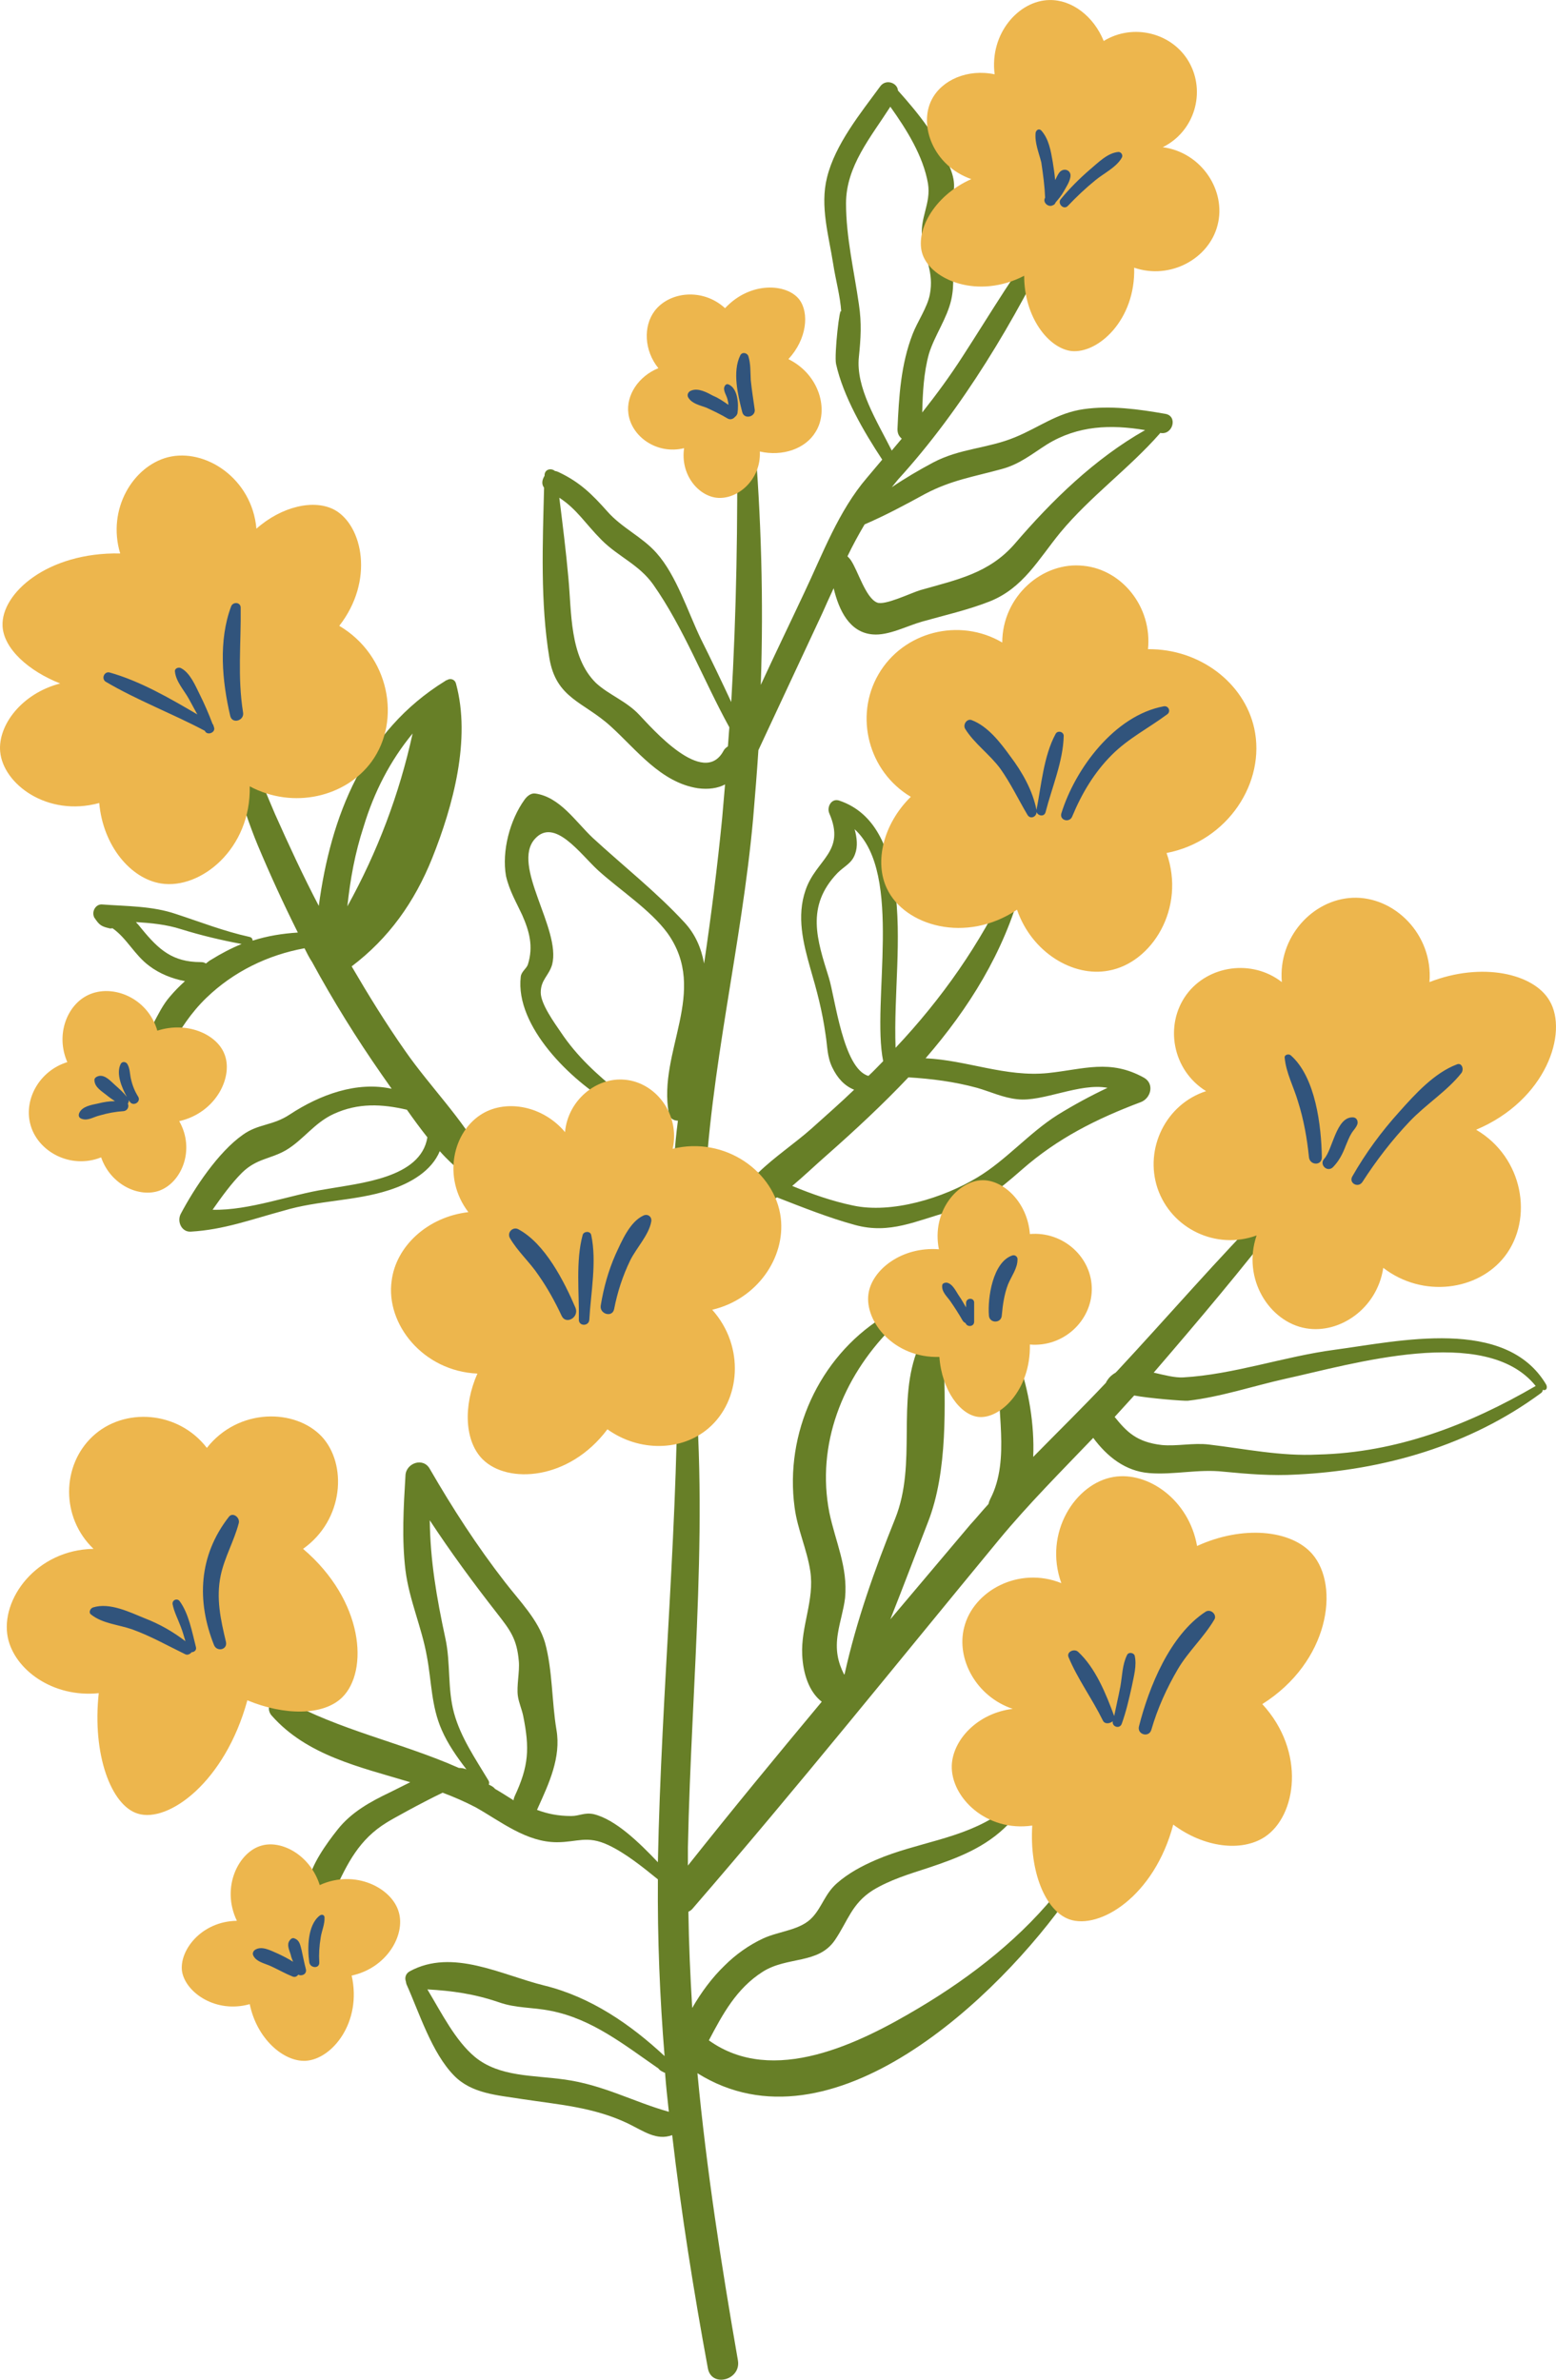 <?xml version="1.0" encoding="UTF-8"?><svg xmlns="http://www.w3.org/2000/svg" xmlns:xlink="http://www.w3.org/1999/xlink" height="499.7" preserveAspectRatio="xMidYMid meet" version="1.0" viewBox="0.0 0.0 326.7 499.7" width="326.7" zoomAndPan="magnify"><defs><clipPath id="a"><path d="M 19 17 L 325 17 L 325 499.66 L 19 499.66 Z M 19 17"/></clipPath><clipPath id="b"><path d="M 0 0 L 326.699 0 L 326.699 433 L 0 433 Z M 0 0"/></clipPath></defs><g><g clip-path="url(#a)" id="change1_1"><path d="M 253.836 303.305 C 250.535 302.906 247.133 303.707 243.934 303.406 C 238.633 302.805 236.535 300.605 234.035 297.508 C 235.434 296.008 236.734 294.508 238.133 293.008 C 241.234 293.605 248.836 294.207 249.434 294.105 C 256.336 293.305 263.133 291.008 269.836 289.508 C 283.633 286.508 311.934 277.906 322.434 291.008 C 308.336 299.207 293.234 305.008 276.734 305.406 C 268.934 305.805 261.434 304.207 253.836 303.305 Z M 118.336 436.605 C 111.934 435.707 104.836 436.105 99.734 431.906 C 95.633 428.508 92.734 422.707 89.734 417.707 C 94.934 418.008 99.434 418.605 104.734 420.406 C 108.434 421.707 111.633 421.406 115.633 422.207 C 124.336 423.906 131.133 429.406 138.234 434.305 C 138.535 434.707 138.734 434.805 139.535 435.207 L 139.633 435.207 C 139.836 437.906 140.133 440.707 140.434 443.406 C 132.934 441.305 126.633 437.707 118.336 436.605 Z M 102.633 374.707 C 102.734 374.406 102.734 374.105 102.535 373.805 C 99.836 369.305 96.734 364.805 95.336 359.707 C 93.934 354.605 94.633 349.207 93.535 344.105 C 91.633 335.305 90.336 327.605 90.234 319.207 C 94.633 325.906 99.336 332.305 104.336 338.707 C 107.133 342.305 108.535 344.105 108.934 348.805 C 109.133 351.008 108.434 354.008 108.734 356.105 C 108.934 357.508 109.535 358.805 109.836 360.207 C 111.234 367.105 111.035 370.805 108.035 377.207 C 107.934 377.508 107.836 377.707 107.836 378.008 C 106.535 377.207 105.336 376.406 103.934 375.605 C 103.535 375.105 103.035 374.906 102.633 374.707 Z M 324.633 290.707 C 316.133 276.406 293.734 281.605 280.234 283.406 C 269.633 284.805 259.035 288.605 248.434 289.207 C 246.633 289.305 244.434 288.707 242.234 288.207 C 251.535 277.406 260.734 266.508 269.434 255.207 C 270.633 253.605 268.035 251.805 266.734 253.105 C 255.633 264.305 245.336 276.305 234.535 287.906 C 234.434 288.008 234.336 288.105 234.234 288.207 C 233.535 288.605 232.934 289.105 232.434 289.906 C 232.336 290.008 232.234 290.207 232.234 290.305 C 227.234 295.605 222.035 300.707 216.934 305.906 C 217.234 299.008 215.934 291.805 213.934 286.105 C 213.133 283.805 209.934 284.207 209.734 286.707 C 209.035 295.605 212.234 306.406 207.934 314.707 C 207.734 315.105 207.633 315.406 207.535 315.805 C 206.234 317.207 205.035 318.707 203.734 320.105 C 198.133 326.707 192.535 333.406 186.934 340.008 C 189.633 333.207 192.234 326.305 194.836 319.605 C 199.035 308.906 198.434 294.906 198.133 283.605 C 198.035 280.305 193.934 280.207 192.836 282.906 C 188.133 294.207 192.633 307.207 187.934 318.906 C 183.633 329.605 179.836 340.207 177.336 351.508 L 177.234 351.605 C 175.934 349.008 175.336 346.508 175.934 342.906 C 176.336 340.406 177.133 338.008 177.434 335.508 C 178.035 329.008 175.434 323.805 174.133 317.605 C 171.336 303.305 176.934 289.305 186.934 279.105 C 188.133 277.906 186.535 275.805 185.133 276.707 C 171.934 285.105 164.734 301.008 166.836 316.508 C 167.434 321.105 169.434 325.305 170.133 329.906 C 171.035 336.008 168.133 341.406 168.434 347.508 C 168.633 351.406 169.836 355.207 172.535 357.305 C 163.035 368.707 153.633 380.105 144.434 391.707 C 144.434 390.406 144.434 389.207 144.434 387.906 C 145.133 352.707 149.234 317.105 145.035 282.008 C 144.836 280.207 142.234 280.105 142.234 282.008 C 142.633 318.406 138.836 354.605 138.133 391.008 C 134.234 386.906 129.234 382.008 124.633 380.906 C 122.734 380.508 121.633 381.305 119.934 381.305 C 117.133 381.305 114.836 380.805 112.734 380.008 C 112.836 379.906 112.836 379.805 112.934 379.605 C 115.234 374.508 117.836 369.008 116.836 363.207 C 115.836 357.305 116.035 350.707 114.434 344.906 C 113.035 340.105 109.035 336.105 106.035 332.207 C 100.133 324.605 95.035 316.707 90.234 308.406 C 88.836 305.906 85.234 307.207 85.133 309.805 C 84.734 316.406 84.336 323.105 85.133 329.707 C 85.934 336.008 88.535 341.605 89.633 347.805 C 90.633 353.105 90.535 358.207 92.734 363.207 C 94.035 366.207 95.934 368.906 97.934 371.508 C 97.434 371.305 96.934 371.207 96.336 371.207 C 84.434 365.906 71.234 363.305 59.633 356.805 C 57.434 355.605 55.434 358.406 57.035 360.207 C 64.434 368.605 75.535 371.008 86.133 374.207 C 84.336 375.105 82.734 375.906 81.934 376.305 C 77.734 378.305 73.734 380.508 70.836 384.207 C 68.535 387.105 65.234 391.707 64.734 395.305 C 64.535 397.008 65.434 398.605 67.234 398.605 C 67.336 398.605 67.535 398.605 67.633 398.605 C 68.633 398.605 69.734 398.008 70.234 397.105 C 72.934 391.207 75.434 386.207 81.133 382.707 C 82.035 382.105 88.535 378.508 92.934 376.406 C 95.336 377.305 97.633 378.305 99.934 379.508 C 105.234 382.508 110.535 386.805 116.934 386.805 C 121.234 386.805 123.234 385.305 127.734 387.406 C 131.336 389.105 134.934 392.008 138.133 394.605 C 138.035 407.008 138.535 419.406 139.535 431.707 C 132.336 425.008 124.035 419.305 114.336 416.906 C 105.336 414.707 95.035 409.008 86.035 413.906 C 85.133 414.406 84.934 415.305 85.234 416.105 C 85.234 416.305 85.336 416.508 85.336 416.605 C 88.035 422.605 90.633 431.008 95.336 435.805 C 99.035 439.605 104.434 439.906 109.434 440.707 C 117.336 441.906 124.535 442.406 131.734 445.805 C 135.234 447.508 137.836 449.508 141.133 448.305 C 143.035 464.707 145.633 481.008 148.633 497.305 C 149.434 501.406 155.633 499.707 154.934 495.605 C 151.434 475.508 148.336 455.508 146.434 435.305 C 174.535 452.906 209.734 419.305 224.734 397.707 C 225.535 396.605 223.633 395.105 222.836 396.207 C 214.934 406.508 204.035 415.008 192.934 421.605 C 180.535 429.008 162.336 438.105 148.836 428.406 C 151.734 422.906 154.633 417.508 160.133 414.008 C 165.336 410.707 171.836 412.508 175.336 407.305 C 178.035 403.305 178.836 399.707 183.234 396.906 C 186.836 394.707 190.836 393.508 194.836 392.207 C 201.133 390.105 206.934 387.906 211.633 383.105 C 212.734 381.906 211.234 379.805 209.836 380.805 C 201.934 386.207 192.535 386.805 183.934 390.508 C 180.934 391.805 178.133 393.305 175.734 395.406 C 173.234 397.605 172.633 400.305 170.633 402.508 C 168.133 405.305 163.734 405.406 160.234 407.008 C 157.234 408.406 154.434 410.406 152.133 412.707 C 149.535 415.207 147.234 418.305 145.336 421.605 C 144.934 414.906 144.633 408.207 144.535 401.406 C 144.934 401.207 145.234 401.008 145.535 400.605 C 167.434 375.305 188.434 349.105 209.734 323.305 C 215.934 315.805 222.836 308.906 229.535 301.906 C 232.434 305.805 236.234 308.906 241.336 309.305 C 246.535 309.707 251.633 308.406 256.934 309.008 C 262.133 309.508 267.035 309.906 272.234 309.605 C 290.535 308.707 308.633 303.508 323.535 292.508 C 323.836 292.305 323.934 292.008 323.934 291.805 C 324.535 292.105 325.035 291.508 324.633 290.707 Z M 173.633 242.508 C 179.535 237.305 185.336 231.906 190.734 226.207 C 195.633 226.508 200.336 227.105 205.133 228.406 C 207.934 229.207 210.633 230.508 213.633 230.805 C 218.934 231.406 226.734 227.305 232.535 228.406 C 228.934 230.105 225.434 232.008 222.035 234.105 C 216.035 237.906 211.234 243.605 205.234 247.207 C 198.133 251.508 187.234 254.906 179.035 253.105 C 174.734 252.207 170.434 250.707 166.336 249.008 C 168.836 246.906 171.234 244.605 173.633 242.508 Z M 174.035 205.305 C 171.535 197.305 169.133 190.305 175.836 183.305 C 177.336 181.805 178.836 181.305 179.535 179.305 C 180.133 177.707 179.934 175.906 179.434 174.105 C 189.734 183.508 182.934 210.508 185.434 222.805 C 184.434 223.805 183.434 224.906 182.336 225.906 C 177.035 224.406 175.336 209.508 174.035 205.305 Z M 157.836 254.305 C 159.734 253.605 161.434 252.605 163.133 251.406 C 168.535 253.508 174.035 255.707 179.535 257.207 C 186.836 259.207 192.336 256.305 199.336 254.406 C 206.434 252.508 209.035 250.406 214.535 245.605 C 222.035 239.008 230.234 234.906 239.535 231.406 C 241.633 230.605 242.434 227.605 240.234 226.305 C 233.035 222.305 227.633 224.508 220.035 225.305 C 211.133 226.207 203.035 222.605 194.336 222.207 C 203.434 211.707 210.734 200.008 214.434 186.406 C 214.836 184.906 212.535 183.805 211.836 185.305 C 205.836 198.207 197.734 209.707 188.035 220.008 C 187.633 208.707 189.434 197.207 187.836 186.008 C 186.734 178.406 183.934 170.707 176.234 168.105 C 174.535 167.508 173.535 169.508 174.133 170.805 C 177.633 178.906 171.336 180.406 169.133 186.906 C 167.234 192.406 168.633 198.008 170.133 203.305 C 171.535 208.105 172.633 212.207 173.336 217.207 C 173.734 219.605 173.633 221.805 174.734 224.105 C 175.836 226.406 177.336 228.008 179.336 228.805 C 176.434 231.605 173.336 234.305 170.336 237.008 C 166.836 240.105 162.633 242.906 159.234 246.207 C 157.836 245.605 156.336 245.105 154.934 244.508 C 152.836 243.707 151.934 247.105 154.035 247.906 C 154.934 248.207 155.836 248.605 156.734 248.906 C 156.234 249.508 155.734 250.207 155.336 250.906 C 154.234 252.605 155.934 255.105 157.836 254.305 Z M 44.633 254.008 C 46.535 251.305 48.535 248.508 50.836 246.207 C 53.934 243.207 56.734 243.406 60.035 241.508 C 63.734 239.305 65.934 235.805 70.035 233.906 C 75.234 231.508 80.234 231.805 85.434 233.008 C 86.836 235.008 88.234 236.906 89.734 238.805 C 88.336 247.406 75.535 248.406 68.336 249.707 C 61.133 250.805 52.336 254.207 44.633 254.008 Z M 86.633 154.008 C 83.836 166.805 79.234 178.906 72.934 190.305 C 73.535 184.605 74.535 179.105 76.336 173.605 C 78.535 166.305 81.934 159.707 86.633 154.008 Z M 43.234 202.305 C 42.934 202.105 42.633 202.008 42.133 202.008 C 36.234 202.008 33.336 199.406 29.734 195.008 C 29.336 194.508 28.934 194.008 28.535 193.605 C 31.734 193.805 34.934 194.105 38.035 195.105 C 42.234 196.406 46.434 197.406 50.734 198.207 C 48.535 199.105 46.434 200.207 44.336 201.508 C 43.934 201.707 43.633 202.008 43.234 202.305 Z M 81.633 249.906 C 86.336 248.406 90.633 245.805 92.336 241.707 C 93.836 243.406 95.434 244.906 97.133 246.207 C 99.434 248.008 102.934 245.805 101.434 242.906 C 97.133 234.906 90.234 228.105 85.035 220.605 C 81.035 214.906 77.336 208.906 73.836 202.906 C 81.633 197.008 87.035 189.406 90.734 180.207 C 95.133 169.207 98.934 155.207 95.734 143.508 C 95.434 142.508 94.434 142.406 93.836 142.805 C 93.734 142.805 93.535 142.906 93.434 143.008 C 76.434 153.508 69.434 171.406 66.934 190.207 C 63.633 183.906 60.633 177.406 57.734 170.906 C 54.434 163.305 51.934 155.605 46.234 149.406 C 44.934 147.906 42.336 149.906 43.434 151.605 C 48.535 159.406 50.535 168.906 54.133 177.508 C 56.734 183.707 59.535 189.805 62.535 195.805 C 59.336 196.008 56.133 196.508 53.035 197.508 C 53.035 197.105 52.836 196.805 52.336 196.707 C 46.934 195.508 42.133 193.605 36.934 191.906 C 31.934 190.207 26.734 190.305 21.434 189.906 C 20.133 189.805 19.234 191.305 19.734 192.508 C 19.734 192.605 19.836 192.707 19.836 192.707 C 20.836 194.207 21.234 194.508 22.934 194.906 C 23.133 195.008 23.434 194.906 23.633 194.906 C 26.633 197.008 28.234 200.508 31.336 202.805 C 33.434 204.406 36.133 205.508 38.836 206.008 C 37.734 207.008 36.633 208.105 35.633 209.305 C 32.836 212.508 31.434 217.805 28.434 220.406 C 25.836 222.605 29.234 227.008 32.035 225.105 C 34.035 223.707 34.535 222.305 35.633 220.207 C 37.734 216.207 40.133 212.605 43.336 209.508 C 49.035 204.008 56.234 200.508 63.934 199.105 C 64.434 200.105 64.934 201.105 65.535 202.008 C 69.934 210.105 74.836 218.008 80.133 225.605 C 80.836 226.605 81.535 227.605 82.234 228.605 C 74.934 227.008 67.234 229.805 60.836 234.008 C 57.234 236.406 54.234 235.906 50.934 238.305 C 45.836 241.906 40.836 249.406 37.934 254.906 C 37.133 256.508 38.133 258.707 40.035 258.605 C 47.035 258.207 52.836 256.008 59.535 254.207 C 66.836 252.008 74.535 252.207 81.633 249.906 Z M 151.934 157.605 C 147.734 165.508 136.734 152.707 134.234 150.105 C 131.535 147.207 127.836 145.906 125.133 143.406 C 119.535 137.906 120.035 128.508 119.336 121.305 C 118.836 115.707 118.133 110.105 117.434 104.508 C 121.133 106.906 122.934 110.008 126.336 113.406 C 129.836 116.906 134.133 118.508 137.133 122.707 C 143.535 131.805 147.734 142.906 153.133 152.707 C 153.035 154.008 152.934 155.406 152.836 156.707 C 152.535 156.906 152.133 157.207 151.934 157.605 Z M 180.336 74.906 C 180.734 71.008 180.934 67.906 180.336 63.906 C 179.336 56.906 177.633 49.805 177.633 42.707 C 177.633 34.906 182.836 28.805 186.934 22.406 C 190.434 27.305 193.836 32.805 194.836 38.508 C 195.535 42.805 193.035 45.707 193.633 50.105 C 194.133 54.305 196.133 57.105 195.234 61.805 C 194.734 64.508 192.633 67.508 191.633 70.105 C 189.133 76.508 188.734 83.305 188.434 90.105 C 188.434 91.008 188.734 91.605 189.336 92.105 C 188.633 92.906 187.934 93.805 187.234 94.605 C 184.133 88.406 179.633 81.406 180.336 74.906 Z M 194.234 103.707 C 199.734 100.805 204.434 100.105 210.234 98.508 C 214.035 97.508 216.535 95.406 219.836 93.305 C 226.336 89.305 233.234 89.105 240.434 90.305 C 229.836 96.305 220.836 105.105 213.035 114.207 C 207.633 120.406 200.934 121.707 193.234 123.906 C 191.234 124.508 185.734 127.207 184.133 126.508 C 181.734 125.508 180.133 119.805 178.633 117.605 C 178.434 117.305 178.133 117.008 177.934 116.805 C 179.035 114.508 180.234 112.305 181.535 110.105 C 185.934 108.207 190.035 106.008 194.234 103.707 Z M 109.633 192.105 C 111.133 195.508 112.035 198.707 110.836 202.508 C 110.535 203.406 109.434 204.008 109.336 205.105 C 108.133 215.508 119.934 226.906 128.234 231.707 C 129.633 232.508 131.434 230.508 130.035 229.406 C 125.336 225.605 121.133 221.805 117.734 216.707 C 116.434 214.805 113.535 210.805 113.535 208.406 C 113.535 205.707 115.234 204.906 115.934 202.508 C 117.836 195.008 107.234 181.707 112.336 176.105 C 116.434 171.605 121.836 179.305 125.535 182.707 C 130.035 186.805 136.535 191.008 140.133 195.906 C 148.934 208.207 138.035 220.805 140.434 233.805 C 140.633 234.906 141.535 235.305 142.336 235.305 C 141.633 240.707 141.234 246.105 141.535 251.406 C 141.734 255.508 147.734 255.508 147.934 251.406 C 149.035 224.707 155.734 198.508 158.133 171.805 C 158.535 167.008 158.934 162.207 159.234 157.508 C 163.734 147.906 168.133 138.406 172.633 128.805 C 173.434 127.008 174.234 125.207 175.035 123.508 C 176.133 128.105 178.336 132.805 183.234 133.207 C 186.535 133.508 190.434 131.406 193.633 130.508 C 198.234 129.207 203.133 128.105 207.734 126.305 C 214.836 123.508 218.035 117.406 222.633 111.805 C 228.934 104.207 237.035 98.406 243.535 91.008 C 243.535 91.008 243.535 90.906 243.633 90.906 C 246.234 91.406 247.336 87.406 244.734 86.906 C 239.035 85.906 233.234 85.105 227.535 85.906 C 221.934 86.707 218.234 89.707 213.133 91.805 C 207.336 94.207 201.633 94.105 195.934 97.105 C 192.934 98.707 190.035 100.406 187.234 102.305 C 187.633 101.805 188.133 101.207 188.535 100.707 C 202.035 85.906 213.234 67.105 221.836 49.008 C 222.336 48.008 221.035 46.805 220.234 47.805 C 213.535 56.305 208.035 65.707 202.133 74.805 C 199.434 79.008 196.633 82.805 193.633 86.605 C 193.734 82.508 193.934 78.305 195.035 74.305 C 196.234 70.406 198.836 66.906 199.734 62.906 C 201.133 56.508 198.336 51.008 199.434 44.406 C 200.035 40.508 201.133 39.105 199.336 34.906 C 196.836 28.805 192.836 23.805 188.535 19.008 C 188.434 17.406 186.035 16.508 184.836 18.105 C 180.734 23.707 175.336 30.305 173.633 37.305 C 172.133 43.305 174.035 49.605 174.934 55.406 C 175.434 58.707 176.434 62.207 176.633 65.508 C 176.336 63.707 175.133 74.508 175.535 76.406 C 177.035 83.207 181.336 90.605 185.234 96.508 C 184.133 97.805 183.133 99.008 182.035 100.305 C 176.035 107.305 172.734 116.305 168.836 124.508 C 165.836 130.906 162.734 137.305 159.734 143.805 C 160.336 126.105 159.836 108.508 158.336 90.805 C 158.133 88.508 154.633 88.406 154.734 90.805 C 154.934 109.707 154.633 128.508 153.535 147.406 C 151.434 142.906 149.336 138.508 147.133 134.105 C 144.434 128.508 142.035 120.805 137.836 116.105 C 134.836 112.707 130.633 110.906 127.535 107.406 C 124.336 103.805 121.734 101.207 117.234 99.105 C 117.035 99.008 116.734 98.906 116.535 98.906 C 115.734 98.207 114.336 98.508 114.336 99.805 L 114.336 99.906 C 113.836 100.707 113.633 101.605 114.234 102.406 C 113.934 114.207 113.434 126.508 115.336 138.105 C 116.734 146.707 122.535 147.305 128.234 152.508 C 133.633 157.406 138.734 164.305 146.535 165.508 C 148.734 165.805 150.734 165.508 152.234 164.707 C 152.035 167.008 151.836 169.305 151.633 171.707 C 150.633 181.906 149.336 192.105 147.836 202.305 C 147.234 199.105 146.035 196.207 143.734 193.707 C 137.836 187.305 130.836 181.805 124.434 175.906 C 120.836 172.508 117.535 167.305 112.336 166.605 C 111.434 166.508 110.633 167.207 110.133 167.906 C 107.035 172.207 105.336 178.707 106.234 183.906 C 106.934 187.008 108.434 189.508 109.633 192.105" fill="#677f27"/></g><g clip-path="url(#b)" id="change2_1"><path d="M 6.332 235.906 C 7.734 241.707 14.734 245.605 21.234 243.008 C 23.234 248.805 29.234 251.508 33.434 250.008 C 38.133 248.305 41.035 241.406 37.633 235.406 C 45.535 233.605 49.133 225.805 47.035 221.105 C 45.336 217.105 39.234 214.406 33.035 216.406 C 31.035 209.508 23.633 206.508 18.535 208.906 C 14.035 211.008 11.633 217.305 14.133 223.008 C 8.332 224.805 5.035 230.707 6.332 235.906 Z M 52.434 420.805 C 53.934 428.105 59.535 432.906 64.133 432.707 C 69.734 432.406 76.035 424.605 73.836 414.805 C 81.234 413.207 85.133 406.305 83.734 401.508 C 82.336 396.406 74.535 392.406 67.133 395.805 C 65.133 389.508 59.133 386.305 54.934 387.508 C 50.133 388.805 46.336 396.207 49.734 403.305 C 42.234 403.406 37.535 409.605 38.234 414.008 C 39.035 418.406 45.336 422.805 52.434 420.805 Z M 202.434 341.707 C 200.734 348.305 204.934 356.207 212.633 358.805 C 205.234 359.707 200.035 365.305 199.836 370.707 C 199.633 377.406 207.133 384.707 216.734 383.305 C 216.133 392.906 219.434 401.207 224.535 403.008 C 230.836 405.207 242.336 398.207 246.336 383.105 C 252.734 387.906 260.633 388.906 265.535 385.707 C 272.234 381.305 274.234 367.805 265.035 357.805 C 279.133 348.906 281.336 333.008 275.535 326.305 C 271.133 321.207 260.934 320.207 251.336 324.605 C 249.633 314.906 241.035 308.906 233.836 310.105 C 225.836 311.406 219.035 321.805 222.836 332.406 C 213.934 328.805 204.336 334.008 202.434 341.707 Z M 43.434 304.008 C 37.434 296.207 26.035 295.406 19.434 301.605 C 12.934 307.707 12.734 318.605 19.633 325.207 C 7.633 325.406 0.035 335.805 1.633 343.805 C 3.035 350.605 11.133 356.508 20.734 355.508 C 19.336 368.406 23.336 379.105 28.934 380.805 C 35.336 382.805 47.234 374.207 51.934 357.008 C 59.633 360.207 67.836 360.305 71.836 356.406 C 77.434 350.906 76.434 336.105 63.633 325.207 C 72.234 319.105 72.934 307.406 67.535 301.605 C 61.934 295.707 50.035 295.605 43.434 304.008 M 82.234 268.906 C 80.934 278.008 88.836 287.906 100.234 288.406 C 97.234 295.207 97.535 302.605 101.336 306.406 C 106.535 311.605 119.434 310.906 127.535 300.105 C 134.234 304.906 143.133 304.707 148.734 299.906 C 155.535 294.105 156.434 282.707 149.535 275.008 C 158.934 272.805 164.934 264.105 163.934 255.707 C 162.734 246.008 152.234 238.508 141.234 241.207 C 142.836 234.008 137.734 227.305 131.234 226.707 C 125.234 226.105 119.234 231.008 118.633 237.707 C 114.035 232.207 106.434 230.805 101.336 233.805 C 95.035 237.508 92.836 247.305 98.336 254.508 C 89.734 255.508 83.133 261.707 82.234 268.906 Z M 182.336 271.707 C 181.535 277.508 187.734 285.207 197.234 284.906 C 197.734 291.906 201.633 297.105 205.434 297.508 C 209.934 298.008 216.434 291.906 216.234 282.305 C 223.234 282.906 229.133 277.406 229.234 270.805 C 229.336 264.105 223.336 258.508 216.234 259.105 C 215.734 252.406 210.633 247.707 206.234 247.805 C 201.133 247.906 195.535 254.305 197.133 262.305 C 189.336 261.707 183.035 266.605 182.336 271.707 Z M 243.035 249.508 C 245.934 258.008 255.336 262.508 263.836 259.406 C 260.734 268.508 266.535 277.605 274.234 278.906 C 281.234 280.105 289.133 274.805 290.434 266.207 C 298.734 272.605 310.336 271.008 315.934 263.805 C 322.035 255.906 319.836 243.008 309.934 237.207 C 324.633 231.008 329.336 216.805 325.336 210.105 C 322.035 204.406 311.133 201.906 300.133 206.207 C 300.934 196.207 292.734 188.105 283.934 188.508 C 275.535 188.906 268.336 196.805 269.133 206.207 C 262.836 201.305 253.633 202.707 249.133 208.805 C 244.434 215.207 246.133 224.707 253.234 229.105 C 244.836 231.805 240.234 241.105 243.035 249.508 Z M 184.434 141.605 C 179.336 150.406 182.336 162.008 191.234 167.305 C 185.434 173.008 183.535 181.008 186.234 186.605 C 189.934 194.406 202.836 198.207 213.535 191.008 C 216.633 200.008 225.336 205.207 232.734 203.805 C 241.836 202.207 249.035 190.707 244.934 179.105 C 257.836 176.605 265.836 164.207 263.336 152.906 C 261.234 143.406 251.934 136.207 241.035 136.305 C 241.934 127.406 235.535 119.605 227.535 118.805 C 218.934 117.805 210.434 125.207 210.434 134.906 C 201.434 129.605 189.633 132.605 184.434 141.605 Z M 195.633 20.906 C 192.836 26.305 195.934 34.805 203.934 37.605 C 195.836 41.207 192.035 48.805 193.734 53.508 C 195.633 58.805 205.336 62.906 215.035 57.906 C 215.035 66.605 220.133 73.105 224.934 73.707 C 230.535 74.305 238.434 67.207 238.133 56.207 C 245.734 58.805 253.836 54.305 255.633 47.305 C 257.535 40.105 252.336 32.008 244.133 30.906 C 250.836 27.605 253.234 19.305 249.633 13.008 C 246.133 6.906 237.934 4.805 231.734 8.605 C 229.633 3.406 225.035 -0.094 220.336 0.008 C 213.934 0.105 207.734 7.008 208.836 15.605 C 203.133 14.406 197.734 16.805 195.633 20.906 Z M 131.934 86.805 C 132.535 91.605 137.836 95.508 143.633 94.105 C 142.836 99.508 146.434 104.008 150.434 104.508 C 154.836 105.008 159.836 100.707 159.535 94.805 C 164.336 95.906 169.133 94.207 171.234 90.707 C 174.133 86.105 172.035 78.605 165.535 75.406 C 169.434 71.207 169.934 65.707 167.836 62.906 C 165.234 59.508 157.535 59.008 152.234 64.707 C 147.535 60.406 140.535 61.207 137.434 65.305 C 135.035 68.508 135.234 73.605 138.234 77.305 C 134.035 79.008 131.434 83.008 131.934 86.805 Z M 78.035 159.906 C 72.633 167.305 61.633 170.008 52.434 165.105 C 52.734 178.207 42.133 186.805 33.836 185.508 C 27.434 184.508 21.633 177.605 20.836 168.605 C 9.934 171.605 0.633 164.605 0.035 157.805 C -0.465 152.305 4.535 145.605 12.633 143.508 C 6.035 140.906 0.734 136.207 0.535 131.406 C 0.234 124.605 9.934 115.906 25.234 116.207 C 22.434 106.906 27.934 97.906 35.234 96.008 C 43.133 94.008 52.934 100.508 53.836 111.008 C 59.133 106.305 66.035 104.707 70.336 107.105 C 76.133 110.406 78.633 121.906 71.234 131.406 C 81.734 137.605 84.336 151.207 78.035 159.906" fill="#edb64d"/></g><g id="change3_1"><path d="M 25.934 233.305 C 26.836 233.207 27.133 232.305 26.836 231.707 C 27.035 231.508 27.035 231.207 27.035 231.008 C 27.133 231.105 27.133 231.207 27.234 231.305 C 27.934 232.406 29.633 231.406 29.035 230.305 C 28.336 229.207 27.836 228.008 27.535 226.707 C 27.234 225.605 27.336 224.406 26.734 223.406 C 26.434 222.906 25.633 222.805 25.336 223.406 C 24.336 225.406 25.535 228.305 26.633 230.305 C 25.934 229.406 25.035 228.605 24.133 227.805 C 23.234 227.008 22.133 225.707 20.836 225.906 C 20.336 226.008 19.734 226.305 19.836 226.906 C 19.934 228.305 21.336 229.105 22.336 229.906 C 22.934 230.406 23.535 230.805 24.133 231.207 C 22.934 231.207 21.734 231.406 20.535 231.707 C 19.133 232.008 17.234 232.305 16.633 233.707 C 16.434 234.207 16.535 234.707 17.133 234.906 C 18.434 235.406 19.633 234.508 20.934 234.207 C 22.633 233.707 24.336 233.406 25.934 233.305 Z M 67.133 402.207 C 64.535 404.207 64.535 409.105 64.934 412.008 C 65.133 413.305 67.133 413.406 67.035 412.008 C 66.934 410.305 67.035 408.605 67.336 406.805 C 67.535 405.406 68.234 404.008 68.133 402.508 C 68.035 402.008 67.535 401.906 67.133 402.207 Z M 63.336 409.508 C 63.035 408.406 62.934 407.406 61.836 407.008 C 61.434 406.805 61.035 407.105 60.836 407.406 C 60.133 408.305 60.734 409.406 61.035 410.406 C 61.133 410.906 61.336 411.406 61.535 411.906 C 60.434 411.207 59.234 410.605 58.133 410.105 C 56.734 409.508 54.934 408.508 53.535 409.406 C 53.133 409.707 52.934 410.207 53.234 410.707 C 53.934 412.008 55.836 412.305 57.035 412.906 C 58.535 413.605 59.934 414.406 61.434 415.008 C 61.934 415.207 62.336 415.008 62.633 414.605 C 63.336 415.008 64.434 414.508 64.234 413.508 C 63.836 412.008 63.633 410.805 63.336 409.508 Z M 48.035 318.508 C 41.734 326.605 41.234 336.105 44.934 345.406 C 45.535 346.906 47.836 346.406 47.434 344.707 C 46.336 340.105 45.336 335.605 46.336 330.805 C 47.133 327.008 49.133 323.605 50.133 319.805 C 50.434 318.605 48.836 317.406 48.035 318.508 Z M 37.734 336.207 C 37.234 335.508 36.133 335.906 36.234 336.805 C 36.535 338.406 37.336 339.906 37.934 341.508 C 38.336 342.508 38.633 343.605 38.934 344.605 C 36.336 342.605 33.535 341.008 30.434 339.805 C 27.234 338.508 23.035 336.406 19.535 337.508 C 18.934 337.707 18.535 338.605 19.133 339.008 C 21.535 340.906 24.836 341.105 27.734 342.105 C 31.633 343.508 35.133 345.508 38.836 347.305 C 39.336 347.605 39.934 347.305 40.234 346.906 C 40.734 346.906 41.336 346.508 41.133 345.805 C 40.336 342.707 39.633 338.805 37.734 336.207 Z M 135.133 255.207 C 132.234 256.508 130.535 260.605 129.234 263.406 C 127.734 266.805 126.734 270.406 126.133 274.105 C 125.836 275.906 128.535 276.707 128.934 274.906 C 129.633 271.305 130.734 267.906 132.336 264.605 C 133.633 262.008 136.234 259.305 136.734 256.508 C 136.934 255.508 136.035 254.805 135.133 255.207 Z M 122.336 259.305 C 120.836 264.805 121.633 271.508 121.535 277.105 C 121.535 278.508 123.633 278.508 123.734 277.105 C 124.035 271.508 125.336 264.906 124.133 259.305 C 123.934 258.406 122.535 258.508 122.336 259.305 Z M 108.836 258.105 C 107.734 257.508 106.434 258.707 107.035 259.906 C 108.633 262.707 111.234 265.008 113.035 267.707 C 114.934 270.406 116.535 273.305 117.934 276.305 C 118.836 278.207 121.633 276.605 120.836 274.605 C 118.434 269.008 114.434 261.105 108.836 258.105 Z M 212.535 263.605 C 208.434 265.008 207.336 272.508 207.633 276.207 C 207.734 277.906 210.234 277.906 210.336 276.207 C 210.535 274.008 210.836 271.805 211.633 269.707 C 212.336 268.008 213.633 266.305 213.633 264.508 C 213.734 263.906 213.133 263.406 212.535 263.605 Z M 202.836 273.605 C 202.836 273.906 202.836 274.207 202.836 274.508 C 202.336 273.707 201.934 272.906 201.434 272.207 C 200.734 271.207 200.035 269.508 198.734 269.305 C 198.434 269.305 197.934 269.406 197.836 269.805 C 197.633 271.207 198.836 272.207 199.535 273.207 C 200.434 274.508 201.336 275.906 202.133 277.305 C 202.336 277.605 202.535 277.707 202.734 277.805 C 203.035 278.707 204.535 278.605 204.535 277.508 C 204.535 276.207 204.535 274.906 204.535 273.605 C 204.633 272.406 202.836 272.406 202.836 273.605 Z M 253.133 338.406 C 245.633 343.305 241.234 354.207 239.133 362.508 C 238.734 364.207 241.234 364.906 241.734 363.207 C 243.035 358.707 244.934 354.508 247.336 350.406 C 249.535 346.707 252.734 343.805 254.934 340.105 C 255.633 339.105 254.234 337.707 253.133 338.406 Z M 236.633 347.508 C 235.633 349.508 235.633 351.906 235.234 354.105 C 234.836 356.207 234.336 358.305 233.934 360.305 C 232.234 355.707 230.035 350.207 226.336 346.805 C 225.535 346.105 223.934 346.805 224.336 347.906 C 226.234 352.508 229.336 356.707 231.535 361.207 C 231.934 362.105 233.035 361.906 233.633 361.406 C 233.434 362.605 235.133 363.105 235.535 361.906 C 236.434 359.406 237.035 356.805 237.633 354.105 C 238.035 352.008 238.734 349.707 238.234 347.605 C 238.035 347.008 236.934 346.805 236.633 347.508 Z M 305.836 223.508 C 301.133 225.305 297.133 229.707 293.836 233.406 C 290.035 237.605 286.734 242.105 283.934 247.008 C 283.133 248.406 285.133 249.508 286.035 248.207 C 288.934 243.707 292.234 239.406 295.934 235.508 C 299.336 231.906 303.836 229.105 306.836 225.305 C 307.434 224.508 306.934 223.008 305.836 223.508 Z M 284.035 234.605 C 280.535 234.508 279.836 241.305 278.035 243.305 C 276.934 244.508 278.633 246.207 279.836 245.105 C 281.133 243.805 281.934 242.207 282.535 240.605 C 282.934 239.707 283.234 238.805 283.734 238.008 C 284.133 237.305 284.836 236.707 285.035 235.906 C 285.133 235.207 284.734 234.605 284.035 234.605 Z M 269.734 222.105 C 270.035 225.305 271.633 228.207 272.535 231.305 C 273.734 235.105 274.434 239.008 274.836 243.008 C 275.035 244.707 277.535 244.805 277.535 243.008 C 277.434 236.406 276.234 226.207 271.035 221.605 C 270.633 221.207 269.633 221.406 269.734 222.105 Z M 225.133 171.406 C 227.133 166.605 229.734 162.207 233.434 158.508 C 236.934 155.008 241.133 152.906 245.035 150.008 C 245.934 149.406 245.336 148.105 244.336 148.305 C 234.035 150.207 225.734 161.406 222.836 170.805 C 222.434 172.305 224.633 172.805 225.133 171.406 Z M 221.633 154.105 C 219.133 158.707 218.633 164.906 217.633 170.008 L 217.633 170.105 C 216.836 166.008 214.633 162.105 212.133 158.805 C 210.035 155.906 207.434 152.508 204.035 151.207 C 203.035 150.805 202.133 152.105 202.633 153.008 C 204.535 156.105 207.836 158.406 210.035 161.406 C 212.234 164.508 213.836 167.906 215.734 171.105 C 216.336 172.105 217.633 171.508 217.633 170.508 C 217.934 171.305 219.234 171.605 219.535 170.508 C 220.836 165.406 223.234 159.805 223.336 154.508 C 223.336 153.605 222.035 153.305 221.633 154.105 Z M 157.633 79.805 C 157.535 78.105 157.633 76.406 157.133 74.805 C 156.934 74.105 155.836 73.805 155.434 74.605 C 153.734 78.008 154.934 83.008 155.836 86.508 C 156.234 88.207 158.836 87.508 158.434 85.805 C 158.133 83.707 157.836 81.805 157.633 79.805 Z M 152.934 80.707 C 152.434 80.508 152.133 81.008 152.035 81.406 C 151.934 82.207 152.535 83.008 152.734 83.805 C 152.836 84.207 152.934 84.605 152.934 85.008 C 151.934 84.305 150.934 83.605 149.734 83.105 C 148.434 82.406 146.633 81.406 145.133 82.008 C 144.535 82.207 144.133 82.906 144.535 83.508 C 145.336 84.805 147.035 85.105 148.336 85.605 C 149.836 86.305 151.336 87.008 152.836 87.906 C 153.434 88.207 154.035 87.906 154.336 87.508 C 154.535 87.406 154.734 87.105 154.836 86.805 C 155.133 84.906 154.934 81.508 152.934 80.707 Z M 224.234 43.207 C 226.035 41.305 227.934 39.508 230.035 37.805 C 231.734 36.406 234.434 35.105 235.535 33.105 C 235.836 32.605 235.434 31.906 234.836 31.906 C 232.535 32.105 230.633 34.105 228.836 35.605 C 226.633 37.508 224.535 39.605 222.734 41.805 C 221.934 42.707 223.336 44.207 224.234 43.207 Z M 219.434 41.508 C 218.836 42.508 220.133 43.605 221.035 43.105 C 221.336 43.008 221.535 42.805 221.633 42.508 C 222.234 41.805 222.836 41.105 223.336 40.207 C 223.836 39.305 224.535 38.305 224.734 37.207 C 225.035 35.707 223.336 35.105 222.434 36.207 C 222.035 36.707 221.836 37.305 221.535 37.805 C 221.434 36.508 221.234 35.305 221.035 34.008 C 220.633 31.707 220.234 29.207 218.633 27.406 C 218.133 26.906 217.535 27.305 217.434 27.906 C 217.234 30.008 218.133 32.105 218.633 34.105 C 219.035 36.805 219.336 39.105 219.434 41.508 Z M 50.535 127.605 C 50.535 126.406 48.934 126.305 48.535 127.305 C 45.836 134.508 46.633 143.008 48.336 150.305 C 48.734 152.105 51.336 151.305 51.035 149.605 C 49.836 142.105 50.633 135.105 50.535 127.605 Z M 23.035 141.207 C 29.434 143.008 35.633 146.605 41.434 150.008 C 40.836 148.906 40.234 147.805 39.633 146.707 C 38.633 144.906 36.934 143.105 36.734 141.008 C 36.633 140.305 37.535 140.008 38.035 140.305 C 39.934 141.305 41.035 144.008 41.934 145.805 C 42.934 147.805 43.836 149.906 44.633 152.008 C 44.734 152.105 44.836 152.305 44.836 152.406 C 44.836 152.508 44.934 152.605 44.934 152.707 C 45.336 153.805 43.535 154.508 43.035 153.508 C 43.035 153.508 43.035 153.406 42.934 153.406 C 36.133 149.805 28.734 147.008 22.133 143.105 C 21.234 142.406 21.934 140.906 23.035 141.207" fill="#31547c"/></g></g></svg>